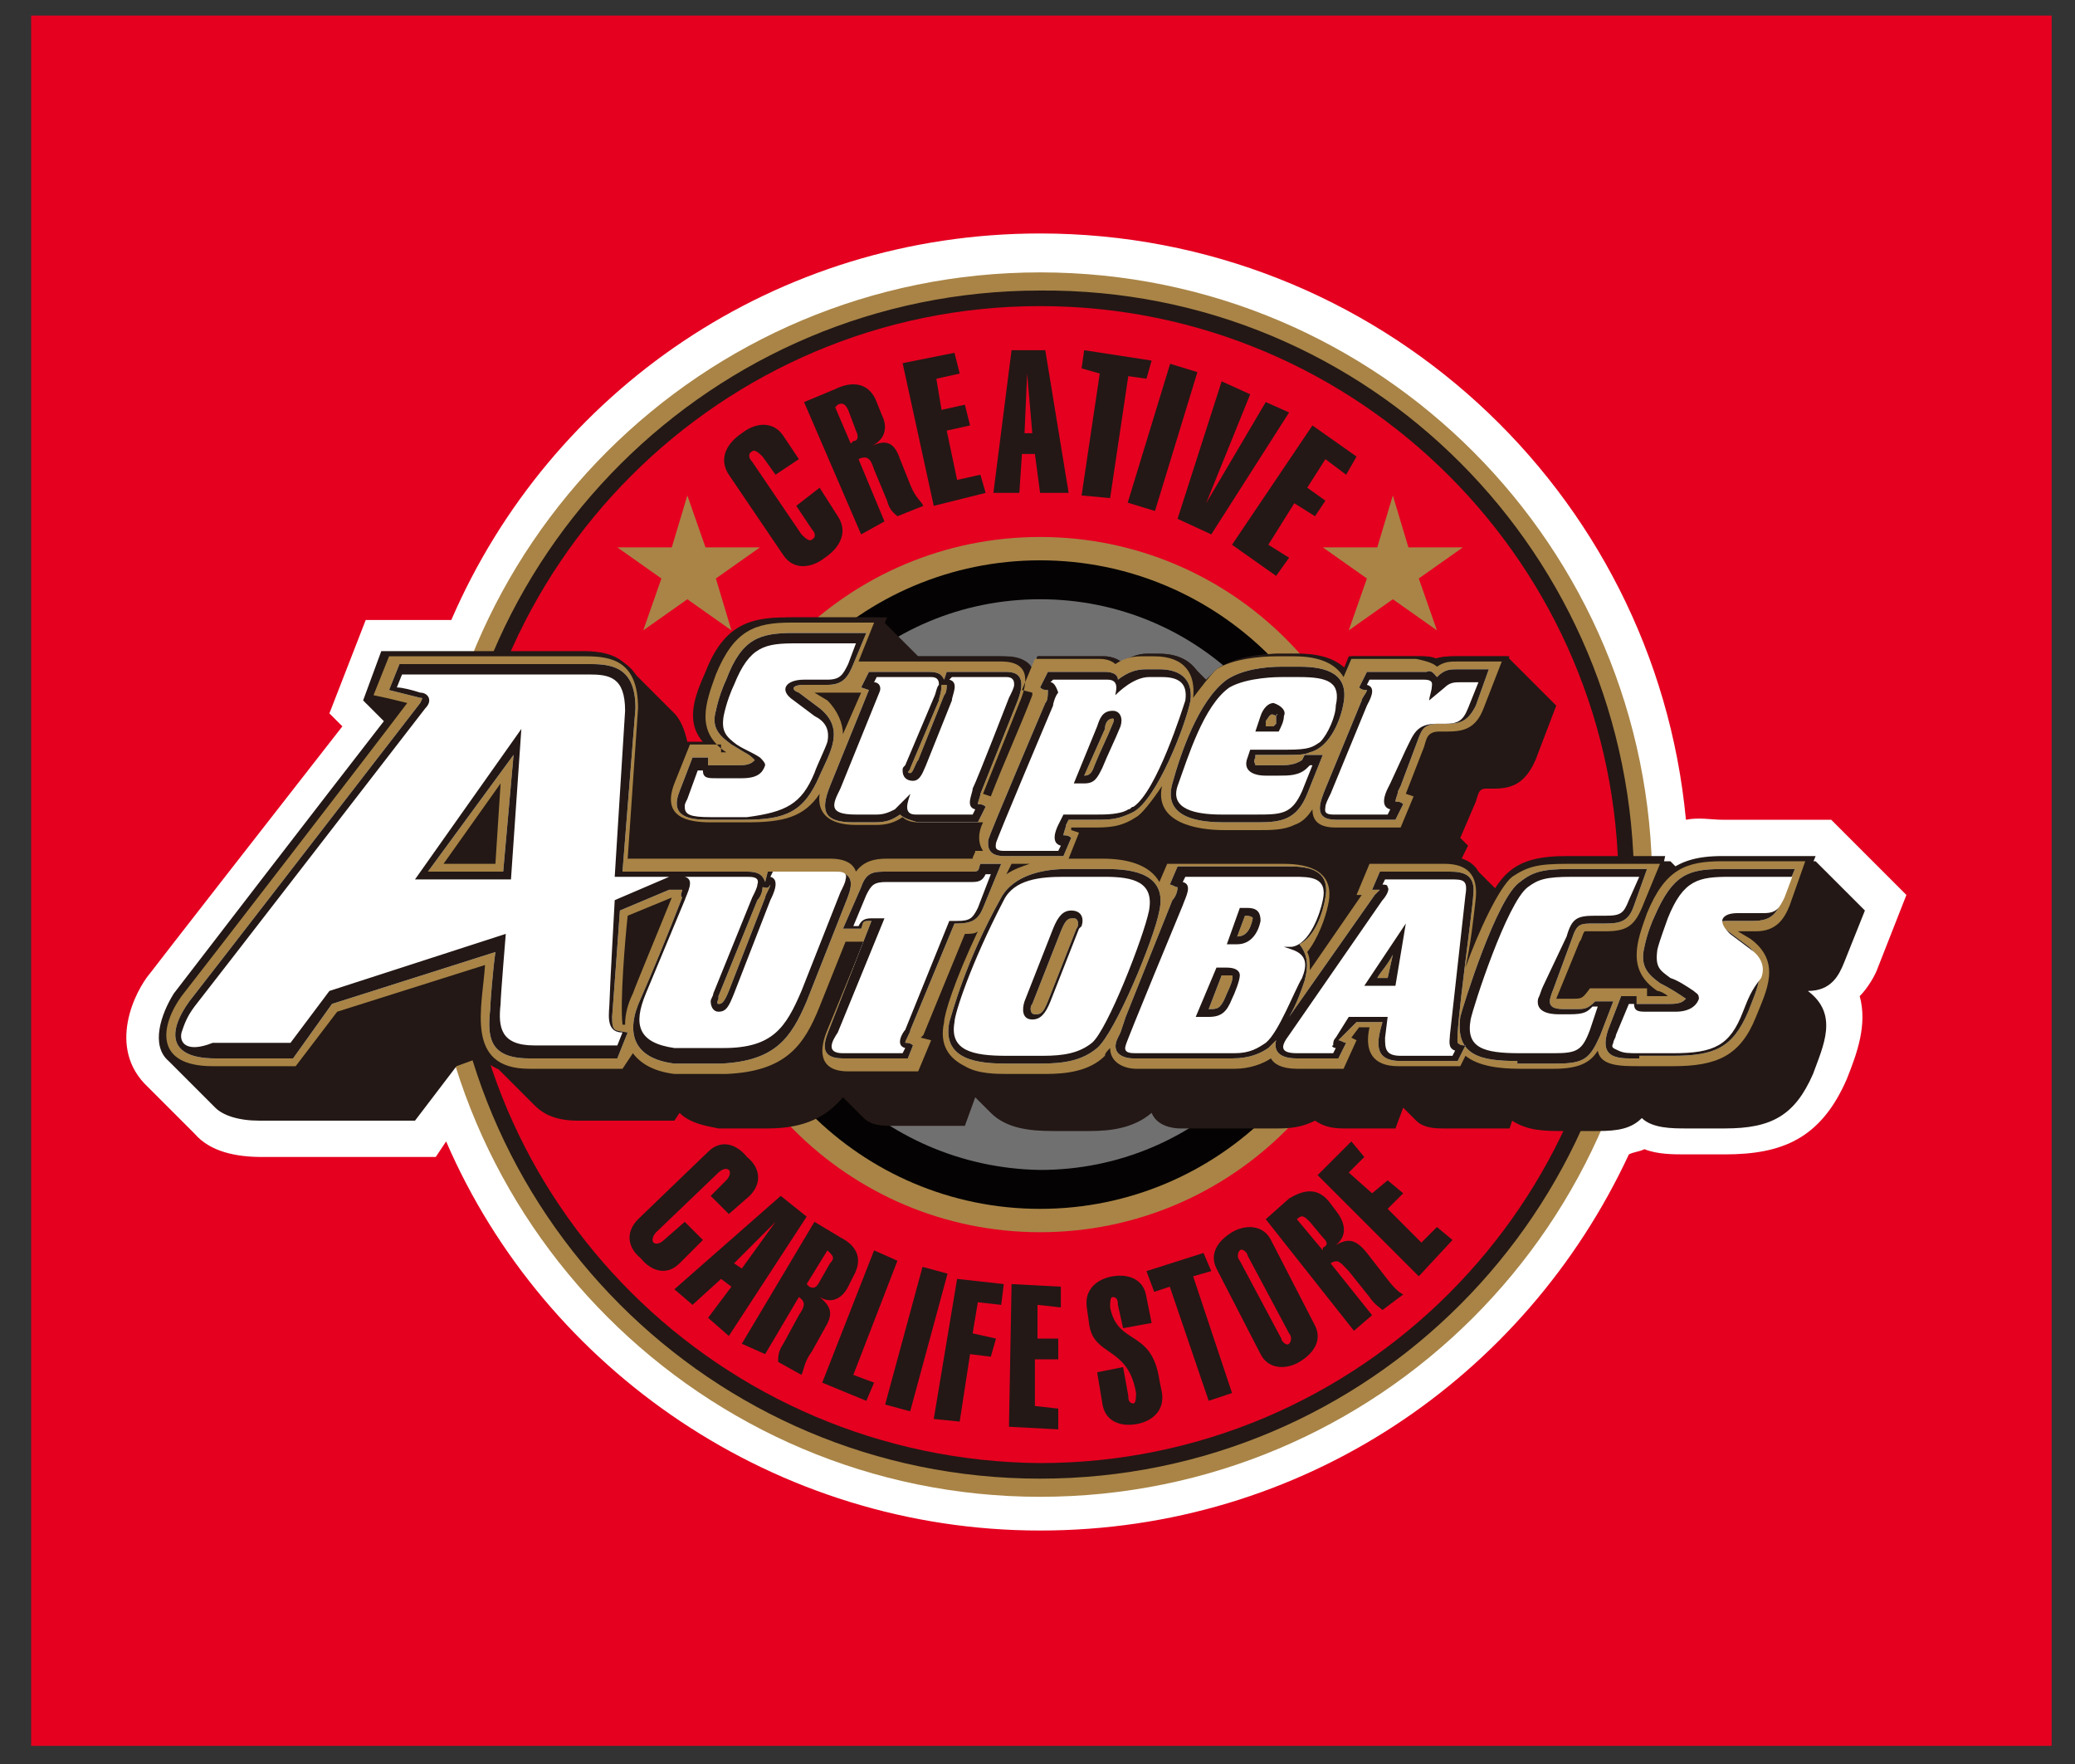 <?xml version="1.0" encoding="utf-8"?>
<!-- Generator: Adobe Illustrator 25.4.8, SVG Export Plug-In . SVG Version: 6.00 Build 0)  -->
<svg version="1.1" id="レイヤー_1" xmlns="http://www.w3.org/2000/svg" xmlns:xlink="http://www.w3.org/1999/xlink" x="0px"
	 y="0px" viewBox="0 0 80 68" style="enable-background:new 0 0 80 68;" xml:space="preserve">
<rect x="0" y="0" width="80" height="68" fill="#333333" stroke="none"/>
<style type="text/css">
	.st0{fill-rule:evenodd;clip-rule:evenodd;fill:#E50020;}
	.st1{fill:#FFFFFF;}
	.st2{fill-rule:evenodd;clip-rule:evenodd;fill:#A98446;}
	.st3{fill:#231815;}
	.st4{fill:#E50020;}
	.st5{fill:#A98446;}
	.st6{fill:#040203;}
	.st7{fill:#717071;}
	.st8{fill-rule:evenodd;clip-rule:evenodd;fill:#231815;}
	.st9{fill-rule:evenodd;clip-rule:evenodd;fill:#FFFFFF;}
</style>
<g>
	<g>
		<rect x="1.2" y="0.6" class="st0" width="77.9" height="66.7"/>
	</g>
	<g>
		<path class="st1" d="M65,31.6c0.5-0.1,1,0,1.4,0h4.2l2.9,2.9l-1.1,2.8c-0.1,0.3-0.4,0.8-0.7,1.1c0.3,1.1-0.1,2.2-0.5,3.2
			c-1,2.3-2.5,2.9-4.7,2.9H65c-0.5,0-1.1,0-1.6-0.2c-0.2,0.1-0.4,0.1-0.6,0.2C58.8,53.1,50.2,59,40.1,59C29.9,59,21,52.8,17.2,44
			l-0.4,0.6h-6.7c-1,0-2-0.2-2.6-0.9l-1.8-1.8c-1.6-1.5-0.5-3.7,0.1-4.4c0.3-0.4,4.9-6.3,7.4-9.5l-0.5-0.5l1.4-3.6h3.3
			C21.2,15.1,29.9,9,40.1,9C53.1,9,63.8,18.9,65,31.6z"/>
		<path class="st2" d="M16.5,34.1c0-13.1,10.6-23.6,23.6-23.6c13.1,0,23.6,10.6,23.6,23.6c0,13.1-10.6,23.6-23.6,23.6
			C27.1,57.7,16.5,47.1,16.5,34.1z"/>
		<g>
			<path class="st3" d="M17.2,34.1c0-12.7,10.3-22.9,22.9-22.9C52.8,11.1,63,21.4,63,34.1C63,46.7,52.8,57,40.1,57
				C27.4,57,17.2,46.7,17.2,34.1z"/>
		</g>
		<g>
			<path class="st4" d="M17.8,34.1c0-12.3,10-22.3,22.3-22.3c12.3,0,22.3,10,22.3,22.3c0,12.3-10,22.3-22.3,22.3
				C27.8,56.3,17.8,46.4,17.8,34.1z"/>
		</g>
		<g>
			<path class="st5" d="M26.7,34.1c0-7.4,6-13.4,13.4-13.4c7.4,0,13.4,6,13.4,13.4c0,7.4-6,13.4-13.4,13.4
				C32.7,47.5,26.7,41.5,26.7,34.1z"/>
		</g>
		<g>
			<path class="st6" d="M27.6,34.1c0-6.9,5.6-12.5,12.5-12.5s12.5,5.6,12.5,12.5c0,6.9-5.6,12.5-12.5,12.5S27.6,41,27.6,34.1z"/>
		</g>
		<g>
			<path class="st7" d="M29.1,34.1c0-6.1,4.9-11,11-11c6.1,0,11,4.9,11,11c0,6.1-4.9,11-11,11C34,45,29.1,40.1,29.1,34.1z"/>
		</g>
		<g>
			<path class="st8" d="M30.7,19.5l0.6,0.9c0.1,0.1,0.2,0.3,0,0.4c-0.1,0.1-0.3-0.1-0.4-0.2l-1.9-2.8c-0.1-0.1-0.2-0.3,0-0.4
				c0.1-0.1,0.3,0.1,0.4,0.2l0.5,0.7l0.9-0.6l-0.6-0.9c-0.4-0.6-1.1-0.5-1.6-0.1c-0.6,0.4-0.9,1-0.5,1.6l2.1,3.1
				c0.4,0.6,1.1,0.5,1.6,0.1c0.6-0.4,0.9-1,0.5-1.6l-0.7-1.1L30.7,19.5z"/>
			<polygon class="st8" points="38,19 37.8,18.3 36.9,18.5 36.5,16.6 37.4,16.4 37.2,15.6 36.3,15.8 36.1,14.6 37,14.4 36.8,13.6 
				34.8,14 36,19.5 			"/>
			<polygon class="st8" points="43.5,14.5 44.2,14.6 44.4,13.9 41.8,13.5 41.7,14.2 42.4,14.4 41.7,19.1 42.8,19.2 			"/>
			
				<rect x="42.1" y="16.3" transform="matrix(0.292 -0.956 0.956 0.292 15.602 54.865)" class="st8" width="5.6" height="1.1"/>
			<polygon class="st8" points="48.2,15.2 47.1,14.7 45.4,20 46.7,20.6 49.7,15.9 48.8,15.5 46.5,19.4 46.5,19.4 			"/>
			<polygon class="st8" points="49.2,22.2 49.7,21.5 48.9,21 49.9,19.4 50.7,19.9 51.1,19.3 50.4,18.8 51.1,17.7 51.9,18.3 
				52.3,17.6 50.6,16.4 47.5,21 			"/>
			<path class="st8" d="M34.1,20.1l-1-2.4c0.4-0.2,0.5,0.1,0.6,0.4l0.5,1.2c0.1,0.4,0.3,0.5,0.4,0.6l1-0.4c-0.1-0.2-0.3-0.3-0.5-0.8
				l-0.4-1c-0.2-0.6-0.5-0.8-1.1-0.5l0,0c0.6-0.3,0.6-0.8,0.4-1.2l-0.2-0.5c-0.3-0.8-1-0.8-1.6-0.5l-1.2,0.5l2.2,5.1L34.1,20.1z
				 M32.2,15.7l0.1-0.1c0.2-0.1,0.3,0,0.4,0.2l0.3,0.8c0.1,0.2,0.1,0.4-0.1,0.4l-0.1,0.1L32.2,15.7z"/>
			<path class="st8" d="M39.5,16.7l0.1-2.3h0l0.2,2.3L39.5,16.7z M38.3,19l1,0l0.1-1.5l0.5,0l0.2,1.5l1.1,0l-0.9-5.5L39,13.5
				L38.3,19z"/>
		</g>
		<g>
			<path class="st8" d="M26.4,47.1l-0.8,0.7c-0.1,0.1-0.3,0.2-0.4,0.1c-0.1-0.1,0-0.3,0.1-0.4l2.4-2.3c0.1-0.1,0.3-0.2,0.4-0.1
				c0.1,0.1,0,0.3-0.1,0.4l-0.6,0.6l0.7,0.7l0.8-0.7c0.5-0.5,0.4-1.1-0.1-1.5c-0.4-0.5-1-0.7-1.5-0.2L24.6,47
				c-0.5,0.5-0.4,1.1,0.1,1.5c0.4,0.5,1,0.7,1.5,0.2l0.9-0.9L26.4,47.1z"/>
			<path class="st8" d="M28.3,48.7l1.6-1.6l0,0l-1.3,1.8L28.3,48.7z M26,49.7l0.7,0.6l1.1-1l0.4,0.3l-0.9,1.2l0.8,0.7l3-4.6l-1-0.8
				L26,49.7z"/>
			<path class="st8" d="M29.5,52.2l1.3-2.2c0.3,0.2,0.2,0.4,0,0.7l-0.6,1.1C30,52.1,30,52.3,30,52.5l0.9,0.5
				c0.1-0.2,0.1-0.5,0.4-0.9l0.5-0.9c0.3-0.5,0.3-0.8-0.2-1.2l0,0c0.5,0.3,0.9,0,1.1-0.4l0.2-0.4c0.4-0.7,0.1-1.2-0.5-1.5l-1-0.6
				l-2.8,4.7L29.5,52.2z M31.9,48.2l0.1,0.1c0.1,0.1,0.2,0.2,0,0.4l-0.4,0.7c-0.1,0.2-0.2,0.3-0.4,0.2l-0.1-0.1L31.9,48.2z"/>
			<polygon class="st8" points="33.4,54 33.7,53.3 32.9,53 34.6,48.6 33.7,48.2 31.7,53.3 			"/>
			<rect x="32.6" y="51.2" transform="matrix(0.262 -0.965 0.965 0.262 -23.823 72.188)" class="st8" width="5.5" height="1"/>
			<polygon class="st8" points="37,54.8 37.4,52.2 38.2,52.3 38.4,51.6 37.5,51.4 37.7,50.2 38.6,50.3 38.7,49.5 36.9,49.3 36,54.7 
							"/>
			<polygon class="st8" points="40.8,55.1 40.8,54.3 39.9,54.2 39.9,52.4 40.8,52.4 40.8,51.6 40,51.6 40,50.3 40.9,50.4 40.9,49.6 
				39,49.5 38.9,55 			"/>
			<path class="st8" d="M44.4,51l-0.2-1c-0.1-0.7-0.7-0.9-1.3-0.8c-0.6,0.1-1.1,0.5-1,1.2l0.1,0.7c0.2,1.2,1.5,0.8,1.8,2.6
				c0,0.1,0,0.4-0.1,0.4c-0.2,0-0.2-0.2-0.2-0.3l-0.2-1.1l-1,0.2l0.2,1.2c0.1,0.7,0.7,0.9,1.3,0.8c0.6-0.1,1.1-0.5,1-1.2l-0.1-0.5
				c-0.3-2-1.6-1.3-1.9-2.8c0-0.2,0-0.4,0.1-0.4c0.2,0,0.2,0.2,0.2,0.3l0.2,0.9L44.4,51z"/>
			<polygon class="st8" points="46,49.2 46.7,49 46.4,48.3 44.2,49 44.5,49.8 45.1,49.6 46.6,54 47.5,53.7 			"/>
			<path class="st8" d="M48.6,52.2c0.3,0.6,1,0.6,1.5,0.3c0.5-0.3,0.9-0.8,0.6-1.4L49,47.8c-0.3-0.6-1-0.6-1.5-0.3
				c-0.5,0.3-0.9,0.8-0.6,1.4L48.6,52.2z M49.7,51.4c0.1,0.1,0.1,0.3,0,0.4c-0.1,0.1-0.3-0.1-0.3-0.2l-1.6-3c-0.1-0.1-0.1-0.3,0-0.4
				c0.1-0.1,0.3,0.1,0.3,0.2L49.7,51.4z"/>
			<path class="st8" d="M52.9,50.7l-1.6-2c0.3-0.2,0.4,0,0.7,0.3l0.8,1c0.2,0.3,0.4,0.4,0.5,0.5l0.8-0.6c-0.2-0.1-0.4-0.3-0.7-0.7
				l-0.7-0.9c-0.4-0.5-0.7-0.6-1.2-0.3l0,0c0.5-0.4,0.3-0.9,0.1-1.2l-0.3-0.4c-0.5-0.7-1.1-0.5-1.6-0.2L48.8,47l3.4,4.3L52.9,50.7z
				 M50,47L50,47c0.2-0.2,0.3-0.1,0.5,0.1l0.5,0.6c0.2,0.2,0.2,0.3,0,0.4L51,48.2L50,47z"/>
			<polygon class="st8" points="56,47.8 55.4,47.3 54.8,47.9 53.5,46.6 54.1,46 53.5,45.5 52.9,46 52,45.2 52.6,44.6 52.1,44 
				50.8,45.3 54.7,49.2 			"/>
		</g>
		<g>
			<polygon class="st5" points="29.3,21.1 27.6,22.3 28.2,24.3 26.5,23.1 24.8,24.3 25.5,22.3 23.8,21.1 25.9,21.1 26.5,19.1 
				27.2,21.1 			"/>
			<polygon class="st5" points="56.4,21.1 54.7,22.3 55.4,24.3 53.7,23.1 52,24.3 52.7,22.3 51,21.1 53.1,21.1 53.7,19.1 54.3,21.1 
							"/>
		</g>
		<path class="st3" d="M39.8,25.8l0.2-0.5h2.6c0.2,0,0.5,0.1,0.6,0.2c0.3-0.1,0.6-0.3,1-0.3h0.5c0.6,0,1,0.2,1.3,0.5l0.5,0.5
			c0.1-0.1,0.3-0.3,0.4-0.4c0.7-0.5,1.8-0.6,2.4-0.6h0.7c0.8,0,1.4,0.2,1.8,0.6l0.2-0.5h2.7c0.2,0,0.4,0,0.6,0.1
			c0.3-0.1,0.5-0.1,0.8-0.1h2l1.9,1.9l-0.8,2.1c-0.4,0.9-0.9,1.1-1.6,1.1h-0.3c-0.3,0-0.3,0.2-0.4,0.5l-0.6,1.4l0.3,0.3l-0.3,0.6
			c0.3,0.1,0.5,0.2,0.7,0.4l0.8,0.8c0.6-0.9,1.2-1.2,2.8-1.2h3.8l0.3,0.3c0.5-0.3,1.1-0.3,1.8-0.3H70l1.9,1.9l-0.8,2
			c-0.2,0.5-0.5,1.1-1.4,1.1c1.2,0.9,0.6,2.1,0.2,3.2c-0.7,1.6-1.6,2.1-3.4,2.1H65c-0.5,0-1.3,0-1.7-0.4c-0.4,0.4-0.9,0.5-1.7,0.5
			h-1.3c-0.7,0-1.4,0-2-0.4l-0.1,0.3h-2.6c-0.5,0-0.8-0.1-1-0.3l-0.5-0.5l-0.3,0.8h-2c-0.5,0-0.8-0.1-1.1-0.3
			c-0.4,0.2-0.8,0.3-1.4,0.3h-3.8c-0.3,0-0.9-0.1-1.1-0.6c-0.7,0.6-1.6,0.7-2.4,0.7h-1.4c-0.9,0-1.8-0.1-2.4-0.7l-0.6-0.6l-0.4,1.1
			h-2.9c-0.5,0-0.8-0.1-1-0.3l-0.8-0.8c-0.6,0.7-1.4,1.2-2.9,1.2h-1.9c-0.5-0.1-1.1-0.2-1.5-0.6L26,43.2h-3.7
			c-0.8,0-1.3-0.2-1.7-0.6l-1.9-1.9l-1.1,0.4L16,43.2h-6c-0.8,0-1.4-0.2-1.7-0.5l-1.8-1.8c-0.7-0.6-0.3-1.8,0.2-2.6
			c0.3-0.4,6-7.8,8.1-10.5l-0.8-0.8l0.7-1.9h7.8c0.6,0,1.3,0.1,1.7,0.6l1.8,1.8c0.2,0.2,0.4,0.6,0.5,1.1h0.6
			c-0.7-0.8-0.3-1.8,0.1-2.7c0.7-1.8,1.7-2.1,3.1-2.1h3.6l1.5,1.5h0.1h3C39.3,25.3,39.7,25.5,39.8,25.8z"/>
		<path class="st8" d="M63,35.8c-0.3,0.2-0.6,0.3-1.1,0.3c0,0-0.5,0-0.7,0c-0.3,0.6-0.8,2-0.9,2.2h0.3c0.4,0,0.3-0.1,0.6-0.4l2,0
			C62.6,37.3,62.7,36.5,63,35.8z M36,39.8c0-0.2,0-0.3,0-0.5c0-0.1,0.1-0.4,0.2-0.8l-0.6,1.3L36,39.8z M39.8,25.8l0.2-0.5h2.6
			c0.2,0,0.5,0.1,0.6,0.2c0.3-0.1,0.6-0.3,1-0.3h0.5c1,0,1.5,0.5,1.7,1.2c0.2-0.2,0.4-0.4,0.6-0.6c0.7-0.5,1.8-0.6,2.4-0.6h0.7
			c0.8,0,1.4,0.2,1.8,0.6l0.2-0.5h2.7c0.2,0,0.4,0,0.6,0.1c0.3-0.1,0.5-0.1,0.8-0.1h2l-0.8,2.1c-0.4,0.9-0.9,1.1-1.6,1.1h-0.3
			c-0.3,0-0.3,0.2-0.4,0.5l-0.6,1.5l0.3,0.1l-0.6,1.5h-2.7c-0.5,0-0.9-0.2-1-0.5c-0.5,0.5-1.2,0.5-1.9,0.5h-1.3
			c-0.9,0-2.3-0.2-2.6-1.2c-0.7,1-1.2,1.1-2.5,1.1h-0.2l-0.3,0.8h1c0.7,0,1.6,0.1,2.1,0.6L45,33h4.7c1,0,2.2,0.3,1.9,1.8
			c-0.1,0.4-0.2,0.9-0.5,1.3l1.1-1.5l-0.2,0l0.7-1.6h3c0.6,0,1.6,0.2,1.4,1.5c0,0.3-0.1,0.7-0.1,1c0.8-1.8,1.3-2.5,3.4-2.5h3.8
			L64,33.9c0.6-0.7,1.4-0.9,2.4-0.9H70l-0.8,2c-0.2,0.5-0.5,1.1-1.4,1.1c1.2,0.9,0.6,2.1,0.2,3.2c-0.7,1.6-1.6,2.1-3.4,2.1h-1.3
			c-0.5,0-1.3,0-1.7-0.4c-0.4,0.4-0.9,0.5-1.7,0.5h-1.3c-0.7,0-1.4,0-2-0.4l-0.1,0.3h-2.6c-1,0-1.3-0.5-1.4-1.2L52,41.4h-2
			c-0.5,0-0.8-0.1-1.1-0.3c-0.4,0.2-0.8,0.3-1.4,0.3h-3.8c-0.3,0-0.9-0.1-1.1-0.6c-0.7,0.6-1.6,0.7-2.4,0.7h-1.4
			c-1.2,0-2.6-0.3-2.8-1.5l-0.6,1.4h-2.9c-1.4,0-1.4-1-1-1.9l1.2-3.1h-0.3l-1,2.4c-0.6,1.6-1.4,2.7-3.8,2.7h-1.9
			c-0.5-0.1-1.1-0.2-1.5-0.6l-0.2,0.5h-3.7c-2.6,0-2.1-2.2-1.9-3.9l-5.4,1.7l-1.6,2.2H8.2c-2.6,0-2.2-1.9-1.4-3
			c0.3-0.5,6.8-8.8,8.5-11c-0.4-0.1-0.8-0.2-1.2-0.3l0.7-1.9h7.8c1,0,2.3,0.3,2.2,2.2L24.5,33h7.6c0.5,0,0.8,0.1,1,0.3
			c0.3-0.3,0.7-0.3,1.1-0.3h3.2l0.1-0.3c0-0.2,0-0.4,0.1-0.6h-2.2c-0.2,0-0.4,0-0.6-0.1c-0.3,0.2-0.6,0.2-1,0.2h-0.8
			c-0.9,0-1.4-0.3-1.6-0.8c-0.6,0.6-1.4,0.7-2.6,0.7h-1.4c-0.9,0-2.3-0.2-1.7-1.8l0.7-1.7h1c-0.7-0.8-0.3-1.8,0.1-2.7
			c0.7-1.8,1.7-2.1,3.1-2.1h3.6l-0.6,1.5h2.2h3C39.3,25.3,39.7,25.5,39.8,25.8z M24.2,38.1c0.2-0.5,0.9-2,1.2-3l-1,0.4
			C24.3,36.3,24.2,37.2,24.2,38.1z M19.1,30.9L17.6,33h1.4L19.1,30.9z M32,26.9c0.3,0.2,0.4,0.4,0.6,0.6l0.3-0.6H32z"/>
		<path class="st2" d="M24.1,39.5c0-0.4,0.1-0.8,0.3-1.2c0.1-0.3,1.1-2.7,1.5-3.7l-1.7,0.7c-0.1,0.9-0.3,3.3-0.2,4.2L24.1,39.5z
			 M19.1,33.3l0.2-3.1l-2.2,3.1H19.1z M32.5,28.3l0.7-1.6h-1.8l0.5,0.3C32.3,27.4,32.5,27.9,32.5,28.3z M39,33.3l-0.2,0.4
			c0.3-0.2,0.6-0.3,0.9-0.4H39z M55.4,25.7c0.3-0.2,0.5-0.2,0.8-0.2h1.7l-0.7,1.8c-0.3,0.8-0.8,0.9-1.4,0.9h-0.3
			c-0.5,0-0.5,0.3-0.6,0.6l-0.7,1.8l0.3,0.1l-0.5,1.2h-2.5c-0.7,0-0.9-0.3-0.9-0.7c-0.2,0.3-0.4,0.5-0.7,0.6C49.5,32,49,32,48.5,32
			h-1.3c-1.1,0-2.7-0.3-2.4-1.7c-0.4,0.6-0.8,1.1-1,1.2c-0.6,0.4-1.1,0.4-1.7,0.4h-0.8l0,0.1l0.3,0.1l-0.4,1h1.3
			c0.9,0,1.8,0.2,2.2,0.9l0.3-0.7h4.5c1,0,2,0.3,1.7,1.6c-0.1,0.5-0.4,1.3-0.8,1.8c0.1,0.2,0.1,0.4,0.1,0.7l2-2.9
			c-0.1,0-0.2,0-0.2,0l0.5-1.2h2.9c0.6,0,1.3,0.2,1.2,1.3c-0.1,0.9-0.2,1.8-0.4,2.7c0.5-1.4,1.3-3.1,1.8-3.5c0.6-0.4,1-0.5,2.1-0.5
			H64L63.3,35c-0.3,0.7-0.6,0.9-1.4,0.9c0,0-0.7,0-0.8,0c-0.1,0.1-0.1,0.3-0.2,0.4L60,38.5h0.6c0.4,0,0.4,0,0.7-0.4l2.2,0v0.3h0.8
			c-0.1-0.1-0.3-0.2-0.4-0.2c-1.2-0.8-0.8-1.9-0.4-3c0.7-1.7,1.5-2,2.9-2h3.2L69,34.9c-0.2,0.5-0.5,1-1.3,1H67l0.5,0.3
			c1.2,0.9,0.6,2,0.2,3c-0.6,1.5-1.5,1.9-3.2,1.9h-1.3c-0.7,0-1.5,0-1.6-0.6c-0.3,0.5-0.8,0.7-1.7,0.7h-1.3c-0.8,0-1.6-0.1-2.1-0.5
			l-0.2,0.4h-2.4c-1,0-1.3-0.6-1.1-1.5h-0.4L52.1,40l0.2,0.1l-0.5,1.1H50c-0.6,0-0.9-0.2-1-0.4c-0.3,0.2-0.8,0.4-1.4,0.4h-3.8
			c-0.4,0-1-0.2-1-0.8c-0.1,0.1-0.2,0.2-0.2,0.3c-0.6,0.6-1.5,0.7-2.3,0.7h-1.4c-0.5,0-1.2,0-1.7-0.3c-0.6-0.3-1-0.8-0.8-1.7
			c0-0.3,0.4-1.6,1.3-3.5c-0.1,0.1-0.3,0.1-0.5,0.1l-1.6,3.9l-0.1,0.1l0.4,0.1l-0.5,1.2h-2.7c-1.2,0-1.1-0.9-0.8-1.6l1.4-3.4h-0.7
			l-1,2.5c-0.6,1.5-1.3,2.5-3.6,2.6H26c-0.8-0.1-1.3-0.4-1.6-0.8L24,41.2h-3.6c-2.5,0-1.8-2.4-1.7-4L13,39l-1.6,2.1H8.2
			c-2.3,0-2-1.6-1.2-2.7c0.4-0.5,7.5-9.7,8.7-11.3c-0.4-0.1-0.8-0.2-1.3-0.3l0.6-1.5h7.6c1,0,2,0.2,2,2l-0.4,5.8h7.8
			c0.6,0,0.9,0.2,1,0.5c0.3-0.4,0.7-0.5,1.2-0.5h3.3c0-0.1,0.1-0.2,0.1-0.3h0.3c-0.2-0.3-0.2-0.7,0-1.1h-2.5c-0.3,0-0.5-0.1-0.6-0.2
			c-0.3,0.2-0.6,0.3-1,0.3h-0.8c-1.1,0-1.5-0.5-1.4-1.2c-0.6,0.9-1.4,1.1-2.8,1.1h-1.4c-0.9,0-1.9-0.2-1.4-1.5l0.6-1.5h1.2l0,0.3
			h0.7L28,29c-1.2-0.8-0.8-1.9-0.4-3c0.7-1.7,1.5-2,2.9-2h3.2l-0.6,1.5h2.5h3c1.2,0,1,0.9,0.7,1.6c0,0-1.2,3-1.4,3.5l0.3,0.1
			c0.5-1.3,1.1-2.6,1.6-3.9l0-0.1l-0.4-0.1l0.5-1.2h2.5c0.3,0,0.5,0.1,0.6,0.2c0.3-0.2,0.6-0.3,1-0.3h0.5c1.2,0,1.6,0.7,1.5,1.6
			c0.3-0.4,0.6-0.8,0.9-1.1c0.6-0.4,1.7-0.5,2.3-0.5h0.7c1,0,1.6,0.3,1.9,0.8l0.3-0.7h2.5C55.1,25.5,55.3,25.6,55.4,25.7z"/>
		<path class="st9" d="M63.2,40.8c-0.7,0-1.6,0.1-1.2-1.1l0.5-1.3h0.6c0,0.1,0,0.2,0,0.3c0.1,0,0.1,0,0.2,0h1.1
			c0.4,0,0.5-0.1,0.6-0.2c-0.3-0.2-0.6-0.4-1-0.6c-0.4-0.3-0.8-0.6-0.6-1.4c0.1-0.5,0.3-1,0.4-1.2c0.7-1.6,1.3-1.8,2.6-1.8h2.8
			l-0.5,1.2c-0.2,0.5-0.4,0.8-1.1,0.8h-1c-0.4,0-0.4,0.1-0.1,0.3l0.8,0.6c1,0.7,0.4,1.8,0.1,2.6c-0.6,1.4-1.3,1.7-2.9,1.7H63.2z
			 M58.5,40.9c-1.4,0-2.4-0.2-2.2-1.7c0.1-0.4,1.4-4.6,2.3-5.2c0.5-0.4,0.9-0.5,1.9-0.5h3L63,34.9c-0.2,0.6-0.5,0.7-1.1,0.7h-0.4
			c-0.6,0-0.7,0-0.9,0.6l-0.7,1.9c-0.2,0.5-0.3,0.8,0.4,0.8h0.4c0.4,0,0.5,0,0.8-0.3h0.7l-0.5,1.3c-0.4,0.9-0.6,1.1-1.7,1.1H58.5z
			 M32.5,40.8c-1,0-0.7-0.7-0.5-1.2l1.6-4.1h-0.1c-0.3,0-0.2,0.1-0.3,0.3h-0.7l0.7-1.6c0.2-0.6,0.5-0.6,1-0.6h3.3
			c0.3,0,0.2-0.1,0.3-0.3h0.8L37.9,35c-0.2,0.5-0.5,0.6-1,0.6h-0.1l-1.7,4.1c0,0.1-0.2,0.4-0.2,0.5c0.1,0,0.2,0,0.3,0.1L35,40.8
			H32.5z M31.6,29.9c-0.6,1.4-1.3,1.7-2.9,1.7h-1.4c-0.7,0-1.5-0.1-1.1-1.1l0.5-1.3h0.6c0,0.1,0,0.2,0,0.3c0.1,0,0.1,0,0.2,0h1
			c0.4,0,0.5-0.1,0.6-0.2c-0.1-0.1-0.2-0.2-0.4-0.3l-0.5-0.3c-0.4-0.3-0.8-0.6-0.6-1.3c0.1-0.5,0.3-1,0.4-1.2
			c0.6-1.6,1.3-1.8,2.6-1.8h2.8l-0.5,1.2c-0.2,0.5-0.4,0.8-1,0.8H31c-0.5,0-0.5,0.2-0.2,0.3l0.8,0.6C32.6,28.1,32,29,31.6,29.9z
			 M44.2,25.8h0.5c0.7,0,1.3,0.3,1.2,1.2c-0.2,1-1.3,3.8-2.2,4.3c-0.6,0.3-0.9,0.3-1.5,0.3h-1l-0.1,0.2c0,0.1-0.1,0.3-0.1,0.4
			c0.1,0,0.2,0,0.3,0.1L41,33h-2.3c-0.7,0-0.6-0.5-0.6-0.6c0-0.1,0.6-1.5,1.1-2.7l1.1-2.6c0.1-0.1,0.1-0.3,0.1-0.5
			c-0.1,0-0.2,0-0.3-0.1l0.3-0.6h2.2c0.3,0,0.5,0.1,0.5,0.3C43.5,25.9,43.8,25.8,44.2,25.8z M41.8,29.9c0.2,0,0.3-0.1,0.4-0.4
			c0.2-0.5,0.5-1.1,0.7-1.6c0,0,0.1-0.2,0-0.2c-0.2,0-0.3,0.2-0.3,0.4L41.8,29.9z M49.2,27.6C49.3,27.5,49.2,27.5,49.2,27.6
			c-0.2-0.1-0.2-0.1-0.4,0.2L48.8,28h0.3l0.1-0.1C49.2,27.7,49.2,27.6,49.2,27.6z M50.4,30.6c-0.4,1-1,1.1-1.9,1.1h-1.3
			c-0.8,0-2.4-0.1-2-1.5c0.3-1.1,1-3.2,2.1-4c0.6-0.4,1.5-0.5,2.1-0.5h0.7c1.1,0,1.9,0.3,1.7,1.4c-0.1,0.6-0.5,1.7-1.3,1.9
			c-0.2,0.1-0.5,0.1-0.9,0.1h-1.2l0,0.1c-0.1,0.2,0,0.2,0,0.3c0.1,0,0.2,0,0.4,0h0.5c0.3,0,0.6,0,0.9-0.2l0.1-0.2H51L50.4,30.6z
			 M36.2,27l-1.1,2.6c0,0.1-0.2,0.2,0,0.2c0.1,0,0.2-0.4,0.3-0.5l1-2.5c0.1-0.1,0.1-0.3,0.1-0.4c0,0-0.1,0-0.1,0l-0.1,0
			C36.3,26.7,36.2,26.9,36.2,27z M34.7,31.4c-0.3,0.2-0.5,0.3-1,0.3h-0.8c-1.1,0-1.3-0.4-0.9-1.4l1.5-3.7c0,0-0.3-0.1-0.3-0.1
			l0.3-0.6h2.3c0.4,0,0.5,0.1,0.6,0.3l0.1-0.3h2.3c0.8,0,0.6,0.7,0.4,1.2c0,0-1.2,3-1.4,3.5c0,0.1-0.1,0.3-0.1,0.4
			c0.1,0,0.2,0,0.3,0.1l-0.3,0.6h-2.3C35,31.6,34.8,31.5,34.7,31.4L34.7,31.4z M16.5,33.6h2.9l0.4-4.5L16.5,33.6z M29.4,34.2
			c0,0.2-0.1,0.4-0.2,0.5l-1.5,3.7l0,0.1c0,0-0.1,0.2,0,0.2c0.1,0,0.2,0,0.4-0.5l1.4-3.6c0-0.1,0.2-0.4,0.2-0.5
			C29.6,34.3,29.5,34.2,29.4,34.2z M26.3,34.3l-0.5,0l-1.9,0.8c-0.1,1.4-0.2,2.8-0.3,4.1c0,0.6,0.1,0.5,0.6,0.6l-0.4,1h-3.4
			c-1.6,0-1.6-0.9-1.5-1.9c0-0.2,0.1-1.5,0.2-2.2l-6.3,2l-1.5,2.1h-3c-1.9,0-1.8-1.1-1-2.2c0.4-0.5,8.9-11.5,8.9-11.5
			c0.1-0.2,0.1-0.2,0-0.2c-0.4-0.1-0.8-0.2-1.2-0.3l0.4-1h7.4c0.9,0,1.7,0.2,1.7,1.7L24,33.6h4.8c0.4,0,0.6,0.1,0.7,0.4l0.1-0.4h2.5
			c1,0,0.7,0.7,0.5,1.2l-1.5,3.8c-0.6,1.4-1.2,2.3-3.3,2.4H26c-1.6-0.2-1.9-1.2-1.3-2.5c0.4-0.9,1.1-2.6,1.6-3.9
			C26.2,34.5,26.3,34.4,26.3,34.3z M38.8,41c-1,0-2.5-0.1-2.2-1.6c0.1-0.3,0.6-2.3,2-4.8c0.5-0.9,1.7-1.1,2.5-1.1h1.6
			c1,0,2.3,0.2,2,1.6c-0.2,1.1-1.7,4.7-2.4,5.3C41.7,40.9,41,41,40.1,41H38.8z M40.9,35.9l-1.1,2.8c-0.1,0.1-0.1,0.4,0.1,0.4
			c0.2,0,0.3,0,0.5-0.5l1.1-2.8c0.1-0.1,0.1-0.4-0.1-0.4C41.2,35.4,41.1,35.4,40.9,35.9z M48,35.3l-0.3,0.8c0.3,0,0.5-0.2,0.6-0.7
			C48.3,35.4,48.3,35.3,48,35.3L48,35.3z M53.1,37.7h0.4l0.2-0.9C53.5,37.2,53.2,37.5,53.1,37.7z M50.3,37.8
			c-0.1,0.3-0.3,0.9-0.6,1.4l3.3-4.7l0.1-0.1c0,0,0.1-0.1,0.1-0.1c-0.1,0-0.2,0-0.3,0l0.3-0.7h1.4h1.3c0.5,0,1,0.1,0.9,0.9
			c0,0.4-0.7,5.3-0.6,5.7c0.1,0.1,0.2,0.1,0.3,0.1l-0.3,0.6h-2.2c-1.1,0-0.9-0.8-0.7-1.5h-1L51.7,40c0,0-0.1,0.1-0.1,0.1
			c0.1,0,0.2,0.1,0.3,0.1l-0.3,0.6H50c-0.7,0-0.9-0.3-0.8-0.7c-0.1,0.1-0.2,0.2-0.3,0.3c-0.3,0.2-0.7,0.4-1.4,0.4h-3.8
			c-0.4,0-0.9-0.2-0.6-0.8l0.1-0.2l0.2-0.6c0.6-1.5,1.2-3,1.8-4.5c0.1-0.1,0.2-0.3,0.2-0.5c-0.1,0-0.2-0.1-0.3-0.1l0.3-0.7h4.3
			c0.7,0,1.6,0.1,1.4,1.2c-0.1,0.6-0.4,1.5-1,1.8C50.5,36.9,50.4,37.4,50.3,37.8z M47.3,37.6h-0.2l-0.5,1.3h0.1
			c0.3,0,0.4-0.1,0.6-0.6c0,0,0.3-0.6,0.2-0.7C47.5,37.6,47.4,37.6,47.3,37.6z M55.4,26.1c0.3-0.3,0.5-0.3,0.8-0.3h1.2l-0.5,1.4
			c-0.3,0.6-0.6,0.7-1.1,0.7h-0.3c-0.7,0-0.7,0.3-0.9,0.8l-0.6,1.6l-0.1,0.2c0,0.1-0.1,0.3-0.1,0.4c0.1,0,0.2,0,0.3,0.1l-0.3,0.6
			h-1.2h-0.3h-0.8c-0.9,0-0.6-0.7-0.4-1.2l1.4-3.4c0-0.1,0.2-0.3,0.2-0.4c-0.1,0-0.2,0-0.3-0.1l0.3-0.6h2.3
			C55.2,25.8,55.3,26,55.4,26.1L55.4,26.1z"/>
		<path class="st8" d="M63.2,40.8c-0.7,0-1.6,0.1-1.2-1.1l0.5-1.3h0.6c0,0.1,0,0.2,0,0.3c0.1,0,0.1,0,0.2,0h1.1
			c0.4,0,0.5-0.1,0.6-0.2c-0.3-0.2-0.6-0.4-1-0.6c-0.4-0.3-0.8-0.6-0.6-1.4c0.1-0.5,0.3-1,0.4-1.2c0.7-1.6,1.3-1.8,2.6-1.8h2.8
			l-0.5,1.2c-0.2,0.5-0.4,0.8-1.1,0.8h-1c-0.4,0-0.4,0.1-0.1,0.3l0.8,0.6c1,0.7,0.4,1.8,0.1,2.6c-0.6,1.4-1.3,1.7-2.9,1.7H63.2z
			 M58.5,40.9c-1.4,0-2.4-0.2-2.2-1.7c0.1-0.4,1.4-4.6,2.3-5.2c0.5-0.4,0.9-0.5,1.9-0.5h3L63,34.9c-0.2,0.6-0.5,0.7-1.1,0.7h-0.4
			c-0.6,0-0.7,0-0.9,0.6l-0.7,1.9c-0.2,0.5-0.3,0.8,0.4,0.8h0.4c0.4,0,0.5,0,0.8-0.3h0.7l-0.5,1.3c-0.4,0.9-0.6,1.1-1.7,1.1H58.5z
			 M32.5,40.8c-1,0-0.7-0.7-0.5-1.2l1.6-4.1h-0.1c-0.3,0-0.2,0.1-0.3,0.3h-0.7l0.7-1.6c0.2-0.6,0.5-0.6,1-0.6h3.3
			c0.3,0,0.2-0.1,0.3-0.3h0.8L37.9,35c-0.2,0.5-0.5,0.6-1,0.6h-0.1l-1.7,4.1c0,0.1-0.2,0.4-0.2,0.5c0.1,0,0.2,0,0.3,0.1L35,40.8
			H32.5z M31.6,29.9c-0.6,1.4-1.3,1.7-2.9,1.7h-1.4c-0.7,0-1.5-0.1-1.1-1.1l0.5-1.3h0.6c0,0.1,0,0.2,0,0.3c0.1,0,0.1,0,0.2,0h1
			c0.4,0,0.5-0.1,0.6-0.2c-0.1-0.1-0.2-0.2-0.4-0.3l-0.5-0.3c-0.4-0.3-0.8-0.6-0.6-1.3c0.1-0.5,0.3-1,0.4-1.2
			c0.6-1.6,1.3-1.8,2.6-1.8h2.8l-0.5,1.2c-0.2,0.5-0.4,0.8-1,0.8H31c-0.5,0-0.5,0.2-0.2,0.3l0.8,0.6C32.6,28.1,32,29,31.6,29.9z
			 M44.2,25.8h0.5c0.7,0,1.3,0.3,1.2,1.2c-0.2,1-1.3,3.8-2.2,4.3c-0.6,0.3-0.9,0.3-1.5,0.3h-1l-0.1,0.2c0,0.1-0.1,0.3-0.1,0.4
			c0.1,0,0.2,0,0.3,0.1L41,33h-2.3c-0.7,0-0.6-0.5-0.6-0.6c0-0.1,0.6-1.5,1.1-2.7l1.1-2.6c0.1-0.1,0.1-0.3,0.1-0.5
			c-0.1,0-0.2,0-0.3-0.1l0.3-0.6h2.2c0.3,0,0.5,0.1,0.5,0.3C43.5,25.9,43.8,25.8,44.2,25.8z M41.8,29.9c0.2,0,0.3-0.1,0.4-0.4
			c0.2-0.5,0.5-1.1,0.7-1.6c0,0,0.1-0.2,0-0.2c-0.2,0-0.3,0.2-0.3,0.4L41.8,29.9z M49.2,27.6C49.3,27.5,49.2,27.5,49.2,27.6
			c-0.2-0.1-0.2-0.1-0.4,0.2L48.8,28h0.3l0.1-0.1C49.2,27.7,49.2,27.6,49.2,27.6z M50.4,30.6c-0.4,1-1,1.1-1.9,1.1h-1.3
			c-0.8,0-2.4-0.1-2-1.5c0.3-1.1,1-3.2,2.1-4c0.6-0.4,1.5-0.5,2.1-0.5h0.7c1.1,0,1.9,0.3,1.7,1.4c-0.1,0.6-0.5,1.7-1.3,1.9
			c-0.2,0.1-0.5,0.1-0.9,0.1h-1.2l0,0.1c-0.1,0.2,0,0.2,0,0.3c0.1,0,0.2,0,0.4,0h0.5c0.3,0,0.6,0,0.9-0.2l0.1-0.2H51L50.4,30.6z
			 M36.2,27l-1.1,2.6c0,0.1-0.2,0.2,0,0.2c0.1,0,0.2-0.4,0.3-0.5l1-2.5c0.1-0.1,0.1-0.3,0.1-0.4c0,0-0.1,0-0.1,0l-0.1,0
			C36.3,26.7,36.2,26.9,36.2,27z M34.7,31.4c-0.3,0.2-0.5,0.3-1,0.3h-0.8c-1.1,0-1.3-0.4-0.9-1.4l1.5-3.7c0,0-0.3-0.1-0.3-0.1
			l0.3-0.6h2.3c0.4,0,0.5,0.1,0.6,0.3l0.1-0.3h2.3c0.8,0,0.6,0.7,0.4,1.2c0,0-1.2,3-1.4,3.5c0,0.1-0.1,0.3-0.1,0.4
			c0.1,0,0.2,0,0.3,0.1l-0.3,0.6h-2.3C35,31.6,34.8,31.5,34.7,31.4L34.7,31.4z M16.5,33.6h2.9l0.4-4.5L16.5,33.6z M29.4,34.2
			c0,0.2-0.1,0.4-0.2,0.5l-1.5,3.7l0,0.1c0,0-0.1,0.2,0,0.2c0.1,0,0.2,0,0.4-0.5l1.4-3.6c0-0.1,0.2-0.4,0.2-0.5
			C29.6,34.3,29.5,34.2,29.4,34.2z M26.3,34.3l-0.5,0l-1.9,0.8c-0.1,1.4-0.2,2.8-0.3,4.1c0,0.6,0.1,0.5,0.6,0.6l-0.4,1h-3.4
			c-1.6,0-1.6-0.9-1.5-1.9c0-0.2,0.1-1.5,0.2-2.2l-6.3,2l-1.5,2.1h-3c-1.9,0-1.8-1.1-1-2.2c0.4-0.5,8.9-11.5,8.9-11.5
			c0.1-0.2,0.1-0.2,0-0.2c-0.4-0.1-0.8-0.2-1.2-0.3l0.4-1h7.4c0.9,0,1.7,0.2,1.7,1.7L24,33.6h4.8c0.4,0,0.6,0.1,0.7,0.4l0.1-0.4h2.5
			c1,0,0.7,0.7,0.5,1.2l-1.5,3.8c-0.6,1.4-1.2,2.3-3.3,2.4H26c-1.6-0.2-1.9-1.2-1.3-2.5c0.4-0.9,1.1-2.6,1.6-3.9
			C26.2,34.5,26.3,34.4,26.3,34.3z M38.8,41c-1,0-2.5-0.1-2.2-1.6c0.1-0.3,0.6-2.3,2-4.8c0.5-0.9,1.7-1.1,2.5-1.1h1.6
			c1,0,2.3,0.2,2,1.6c-0.2,1.1-1.7,4.7-2.4,5.3C41.7,40.9,41,41,40.1,41H38.8z M40.9,35.9l-1.1,2.8c-0.1,0.1-0.1,0.4,0.1,0.4
			c0.2,0,0.3,0,0.5-0.5l1.1-2.8c0.1-0.1,0.1-0.4-0.1-0.4C41.2,35.4,41.1,35.4,40.9,35.9z M48,35.3l-0.3,0.8c0.3,0,0.5-0.2,0.6-0.7
			C48.3,35.4,48.3,35.3,48,35.3L48,35.3z M53.1,37.7h0.4l0.2-0.9C53.5,37.2,53.2,37.5,53.1,37.7z M50.3,37.8
			c-0.1,0.3-0.3,0.9-0.6,1.4l3.3-4.7l0.1-0.1c0,0,0.1-0.1,0.1-0.1c-0.1,0-0.2,0-0.3,0l0.3-0.7h1.4h1.3c0.5,0,1,0.1,0.9,0.9
			c0,0.4-0.7,5.3-0.6,5.7c0.1,0.1,0.2,0.1,0.3,0.1l-0.3,0.6h-2.2c-1.1,0-0.9-0.8-0.7-1.5h-1L51.7,40c0,0-0.1,0.1-0.1,0.1
			c0.1,0,0.2,0.1,0.3,0.1l-0.3,0.6H50c-0.7,0-0.9-0.3-0.8-0.7c-0.1,0.1-0.2,0.2-0.3,0.3c-0.3,0.2-0.7,0.4-1.4,0.4h-3.8
			c-0.4,0-0.9-0.2-0.6-0.8l0.1-0.2l0.2-0.6c0.6-1.5,1.2-3,1.8-4.5c0.1-0.1,0.2-0.3,0.2-0.5c-0.1,0-0.2-0.1-0.3-0.1l0.3-0.7h4.3
			c0.7,0,1.6,0.1,1.4,1.2c-0.1,0.6-0.4,1.5-1,1.8C50.5,36.9,50.4,37.4,50.3,37.8z M47.3,37.6h-0.2l-0.5,1.3h0.1
			c0.3,0,0.4-0.1,0.6-0.6c0,0,0.3-0.6,0.2-0.7C47.5,37.6,47.4,37.6,47.3,37.6z M55.4,26.1c0.3-0.3,0.5-0.3,0.8-0.3h1.2l-0.5,1.4
			c-0.3,0.6-0.6,0.7-1.1,0.7h-0.3c-0.7,0-0.7,0.3-0.9,0.8l-0.6,1.6l-0.1,0.2c0,0.1-0.1,0.3-0.1,0.4c0.1,0,0.2,0,0.3,0.1l-0.3,0.6
			h-1.2h-0.3h-0.8c-0.9,0-0.6-0.7-0.4-1.2l1.4-3.4c0-0.1,0.2-0.3,0.2-0.4c-0.1,0-0.2,0-0.3-0.1l0.3-0.6h2.3
			C55.2,25.8,55.3,26,55.4,26.1L55.4,26.1z"/>
		<path class="st9" d="M42.1,40.2c-0.5,0.4-1.1,0.5-1.9,0.5h-1.4c-1.3,0-2.2-0.2-2-1.3c0-0.3,0.6-2.2,1.9-4.7
			c0.4-0.8,1.4-0.9,2.3-0.9h1.6c1.1,0,1.9,0.2,1.7,1.3C44.1,36.1,42.7,39.7,42.1,40.2z M49.5,27.6c0,0.2-0.1,0.4-0.2,0.6h-0.9
			l0.2-0.6c0.1-0.3,0.3-0.5,0.5-0.5C49.4,27.2,49.6,27.4,49.5,27.6z M50.2,30.5l0.4-1h-0.1l-0.1,0.1c-0.3,0.3-0.7,0.3-1.1,0.3h-0.5
			c-0.5,0-0.9-0.2-0.7-0.7l0.1-0.3h1.4c0.9,0,1-0.1,1.3-0.3c0.3-0.3,0.6-1,0.6-1.4c0.2-0.9-0.3-1.1-1.4-1.1h-0.7c-0.1,0-1.3,0-2,0.4
			c-1,0.7-1.6,2.7-2,3.8c-0.3,0.9,0.7,1.1,1.7,1.1h1.3C49.4,31.4,49.8,31.4,50.2,30.5z M51.5,40.4l-0.1,0.2H50
			c-0.7,0-0.6-0.3-0.3-0.7l3.6-5.2c0.1-0.1,0.3-0.4,0.2-0.5c0-0.1-0.1-0.1-0.2-0.1l0.1-0.2h1.2h1.3c0.5,0,0.7,0,0.6,0.6l-0.6,5.4
			c0,0.2-0.1,0.5,0.2,0.6l-0.1,0.2h-2c-0.6,0-0.6-0.3-0.6-0.7l0.1-0.8H52l-0.5,0.8c-0.1,0.1-0.1,0.2-0.1,0.3
			C51.3,40.3,51.4,40.4,51.5,40.4z M53.6,30.2l-0.1,0.2c-0.1,0.2-0.3,0.7,0.1,0.8l-0.1,0.2h-1h-0.3h-0.8c-0.4,0-0.3-0.2-0.3-0.3
			c0-0.1,0.1-0.3,0.2-0.5l1.4-3.4c0.1-0.2,0.4-0.7,0-0.8l0.1-0.2h2.1c0.4,0,0.3,0.2,0.3,0.3c0,0.1-0.1,0.4-0.1,0.5l0.6-0.5
			c0.2-0.2,0.4-0.2,0.6-0.2H57l-0.4,1c-0.2,0.5-0.4,0.6-0.9,0.6h-0.3c-0.8,0-0.9,0.4-1.2,1L53.6,30.2z M52.6,38h1.2l0.4-2.4L52.6,38
			z M34.5,31.2c0.2-0.2,0.6-0.6,0.6-0.6c-0.1,0.3-0.3,0.8,0.2,0.8h2.2l0.1-0.2c-0.4-0.1-0.1-0.6-0.1-0.8c0.2-0.4,1.4-3.5,1.4-3.5
			c0.1-0.2,0.2-0.4,0.2-0.5c0-0.1,0-0.3-0.3-0.3h-2.1l-0.1,0.1c0.4,0.1,0.1,0.6,0.1,0.8l-1,2.5c-0.1,0.2-0.2,0.6-0.5,0.6
			c-0.2,0-0.4-0.1-0.4-0.4c0-0.1,0-0.1,0.1-0.2l1.1-2.6c0.1-0.2,0.1-0.4,0.2-0.5c0-0.1,0-0.3-0.3-0.3h-2.1l-0.1,0.2
			c0.2,0,0.3,0.2,0.2,0.4l-1.5,3.7c-0.3,0.6-0.5,1,0.6,1h0.8C34.1,31.4,34.3,31.3,34.5,31.2z M31.4,29.8c0.1-0.3,0.4-0.9,0.5-1.2
			c0.1-0.5-0.1-0.8-0.5-1L30.6,27c-0.6-0.4-0.3-0.8,0.4-0.8h0.9c0.5,0,0.6-0.2,0.8-0.6l0.3-0.8h-2.3c-1.2,0-1.8,0.1-2.4,1.6
			c-0.1,0.2-0.3,0.7-0.4,1.2c-0.1,0.6,0.1,0.8,0.5,1.1c0.3,0.2,0.6,0.3,0.9,0.5c0.1,0.1,0.2,0.2,0.2,0.3c-0.1,0.3-0.3,0.5-0.9,0.5
			h-1c-0.3,0-0.5,0-0.5-0.3h-0.2l-0.4,1.1c-0.1,0.2-0.1,0.2-0.1,0.3c0,0.3,0.2,0.4,1,0.4h1.4C30.3,31.3,30.9,31,31.4,29.8z M67.2,39
			c-0.5,1.3-1.1,1.6-2.7,1.6h-1.3c-0.4,0-0.6,0-0.8-0.1c-0.2-0.1-0.3-0.1-0.2-0.3c0-0.1,0.1-0.2,0.1-0.3l0.5-1.2h0.2
			c0,0.3,0.2,0.3,0.5,0.3h1.1c0.5,0,0.8-0.2,0.9-0.5c0-0.2-0.1-0.2-0.2-0.3c-0.3-0.2-0.6-0.4-0.9-0.5c-0.4-0.3-0.6-0.4-0.5-1.1
			c0.1-0.4,0.3-0.9,0.4-1.2c0.6-1.5,1.2-1.6,2.4-1.6h2.4l-0.3,0.8c-0.2,0.4-0.3,0.6-0.8,0.6h-1c-0.5,0-0.6,0.2-0.6,0.3
			c0,0.2,0.2,0.4,0.3,0.5l0.8,0.6c0.3,0.2,0.6,0.6,0.4,1.1C67.5,38.2,67.4,38.5,67.2,39z M48.6,35.5c0-0.3-0.1-0.5-0.5-0.5h-0.3
			l-0.5,1.4h0.4C48.2,36.4,48.5,36,48.6,35.5z M40.5,26.3l0.1-0.1h2.1c0.5,0,0.3,0.5,0.3,0.6c0.1-0.1,0.7-0.7,1.3-0.7h0.5
			c0.6,0,1,0.2,0.9,0.9c-0.1,0.3-1.1,3.5-2,4.1c-0.1,0-0.1,0.1-0.2,0.1c-0.3,0.2-0.9,0.2-1.2,0.2H41l-0.2,0.4
			c-0.1,0.2-0.3,0.7,0.1,0.8l-0.1,0.2h-2.1c-0.4,0-0.3-0.2-0.3-0.3c0-0.1,2.2-5.3,2.2-5.3c0-0.1,0.1-0.4,0.2-0.5
			C40.7,26.4,40.6,26.3,40.5,26.3z M47.8,37.6c0-0.2-0.2-0.3-0.5-0.3h-0.4l-0.8,1.9h0.5c0.5,0,0.7-0.2,0.9-0.7
			C47.6,38.3,47.8,37.8,47.8,37.6z M61.3,39.7c-0.3,0.8-0.5,0.9-1.4,0.9h-1.3c-1.4,0-2.1-0.2-1.9-1.3c0.1-0.5,1.4-4.5,2.2-5.1
			c0.4-0.3,0.7-0.4,1.7-0.4h2.6l-0.4,0.9c-0.2,0.5-0.3,0.6-0.9,0.6h-0.4c-0.7,0-0.9,0.1-1.1,0.8L59.5,38c-0.1,0.2-0.1,0.3-0.2,0.5
			c-0.1,0.5,0.4,0.6,0.8,0.6h0.4c0.6,0,0.7-0.1,0.9-0.3h0.2L61.3,39.7z M34.9,40.4l-0.1,0.2h-2.3c-0.7,0-0.4-0.5-0.2-0.8l1.8-4.4
			h-0.5c-0.3,0-0.4,0.1-0.5,0.3h-0.2l0.5-1.2c0.2-0.4,0.3-0.5,0.8-0.5h3.3c0.3,0,0.4-0.1,0.5-0.3h0.2l-0.5,1.3
			c-0.2,0.4-0.3,0.5-0.8,0.5h-0.3l-1.7,4.2C34.8,39.8,34.5,40.3,34.9,40.4z M48.8,40.2c-0.3,0.2-0.6,0.4-1.2,0.4h-3.8
			c-0.2,0-0.5,0-0.4-0.3c0-0.1,2.2-5.4,2.2-5.4c0.1-0.3,0.4-0.8,0-0.9l0.1-0.2h4.2c0.6,0,1.3,0,1.1,0.9c-0.1,0.5-0.5,1.7-1.2,1.8
			l-0.3,0l0.3,0.1c0.6,0.2,0.6,0.6,0.4,1.1C49.9,38.2,49.3,39.8,48.8,40.2z M42.9,27.4c0.3,0,0.4,0.3,0.3,0.6
			c-0.2,0.5-0.5,1.1-0.7,1.6c-0.2,0.4-0.3,0.6-0.7,0.6h-0.4l0.9-2.2C42.4,27.7,42.5,27.4,42.9,27.4z M7,39.8c0.1-0.3,0.2-0.6,0.5-1
			c0.4-0.5,8.9-11.5,8.9-11.5c0.3-0.3,0.1-0.6-0.2-0.6c-0.3-0.1-0.7-0.2-0.9-0.2l0.2-0.5h7.2c0.8,0,1.4,0.1,1.4,1.4l-0.4,6.4h5.1
			c0.2,0,0.5,0,0.4,0.3c0,0.1-0.1,0.3-0.2,0.5l-1.5,3.7c0,0.1-0.1,0.2-0.1,0.3c0,0.2,0.1,0.4,0.3,0.4c0.3,0,0.4-0.2,0.6-0.7l1.4-3.6
			c0.1-0.2,0.4-0.8,0-0.9l0.1-0.2h2.4c0.2,0,0.5,0,0.4,0.3c0,0.1-0.1,0.3-0.2,0.5l-1.5,3.8c-0.6,1.4-1.1,2.2-3,2.2H26
			c-1.4-0.2-1.6-0.9-1.1-2.1l1.5-3.6c0.1-0.3,0.4-0.8,0-0.9h-0.6l-2.1,0.9c0,0-0.2,3.6-0.2,3.9c0,0.4-0.2,1.2,0.5,1.2l-0.2,0.5h-3.2
			c-1.3,0-1.4-0.7-1.3-1.6c0-0.3,0.2-2.7,0.2-2.7l-6.8,2.2l-1.5,2H8.2C7.2,40.6,6.9,40.2,7,39.8z M19.7,33.9l0.4-5.8L16,33.9H19.7z
			 M41.7,35.7c0.1-0.3,0-0.6-0.4-0.6c-0.3,0-0.5,0.2-0.7,0.7l-1.1,2.8c-0.1,0.3-0.1,0.7,0.3,0.7c0.3,0,0.5-0.2,0.7-0.7l1.1-2.8
			L41.7,35.7z"/>
	</g>
</g>
<g>
</g>
<g>
</g>
<g>
</g>
<g>
</g>
<g>
</g>
<g>
</g>
<g>
</g>
<g>
</g>
<g>
</g>
<g>
</g>
<g>
</g>
<g>
</g>
<g>
</g>
<g>
</g>
<g>
</g>
</svg>
